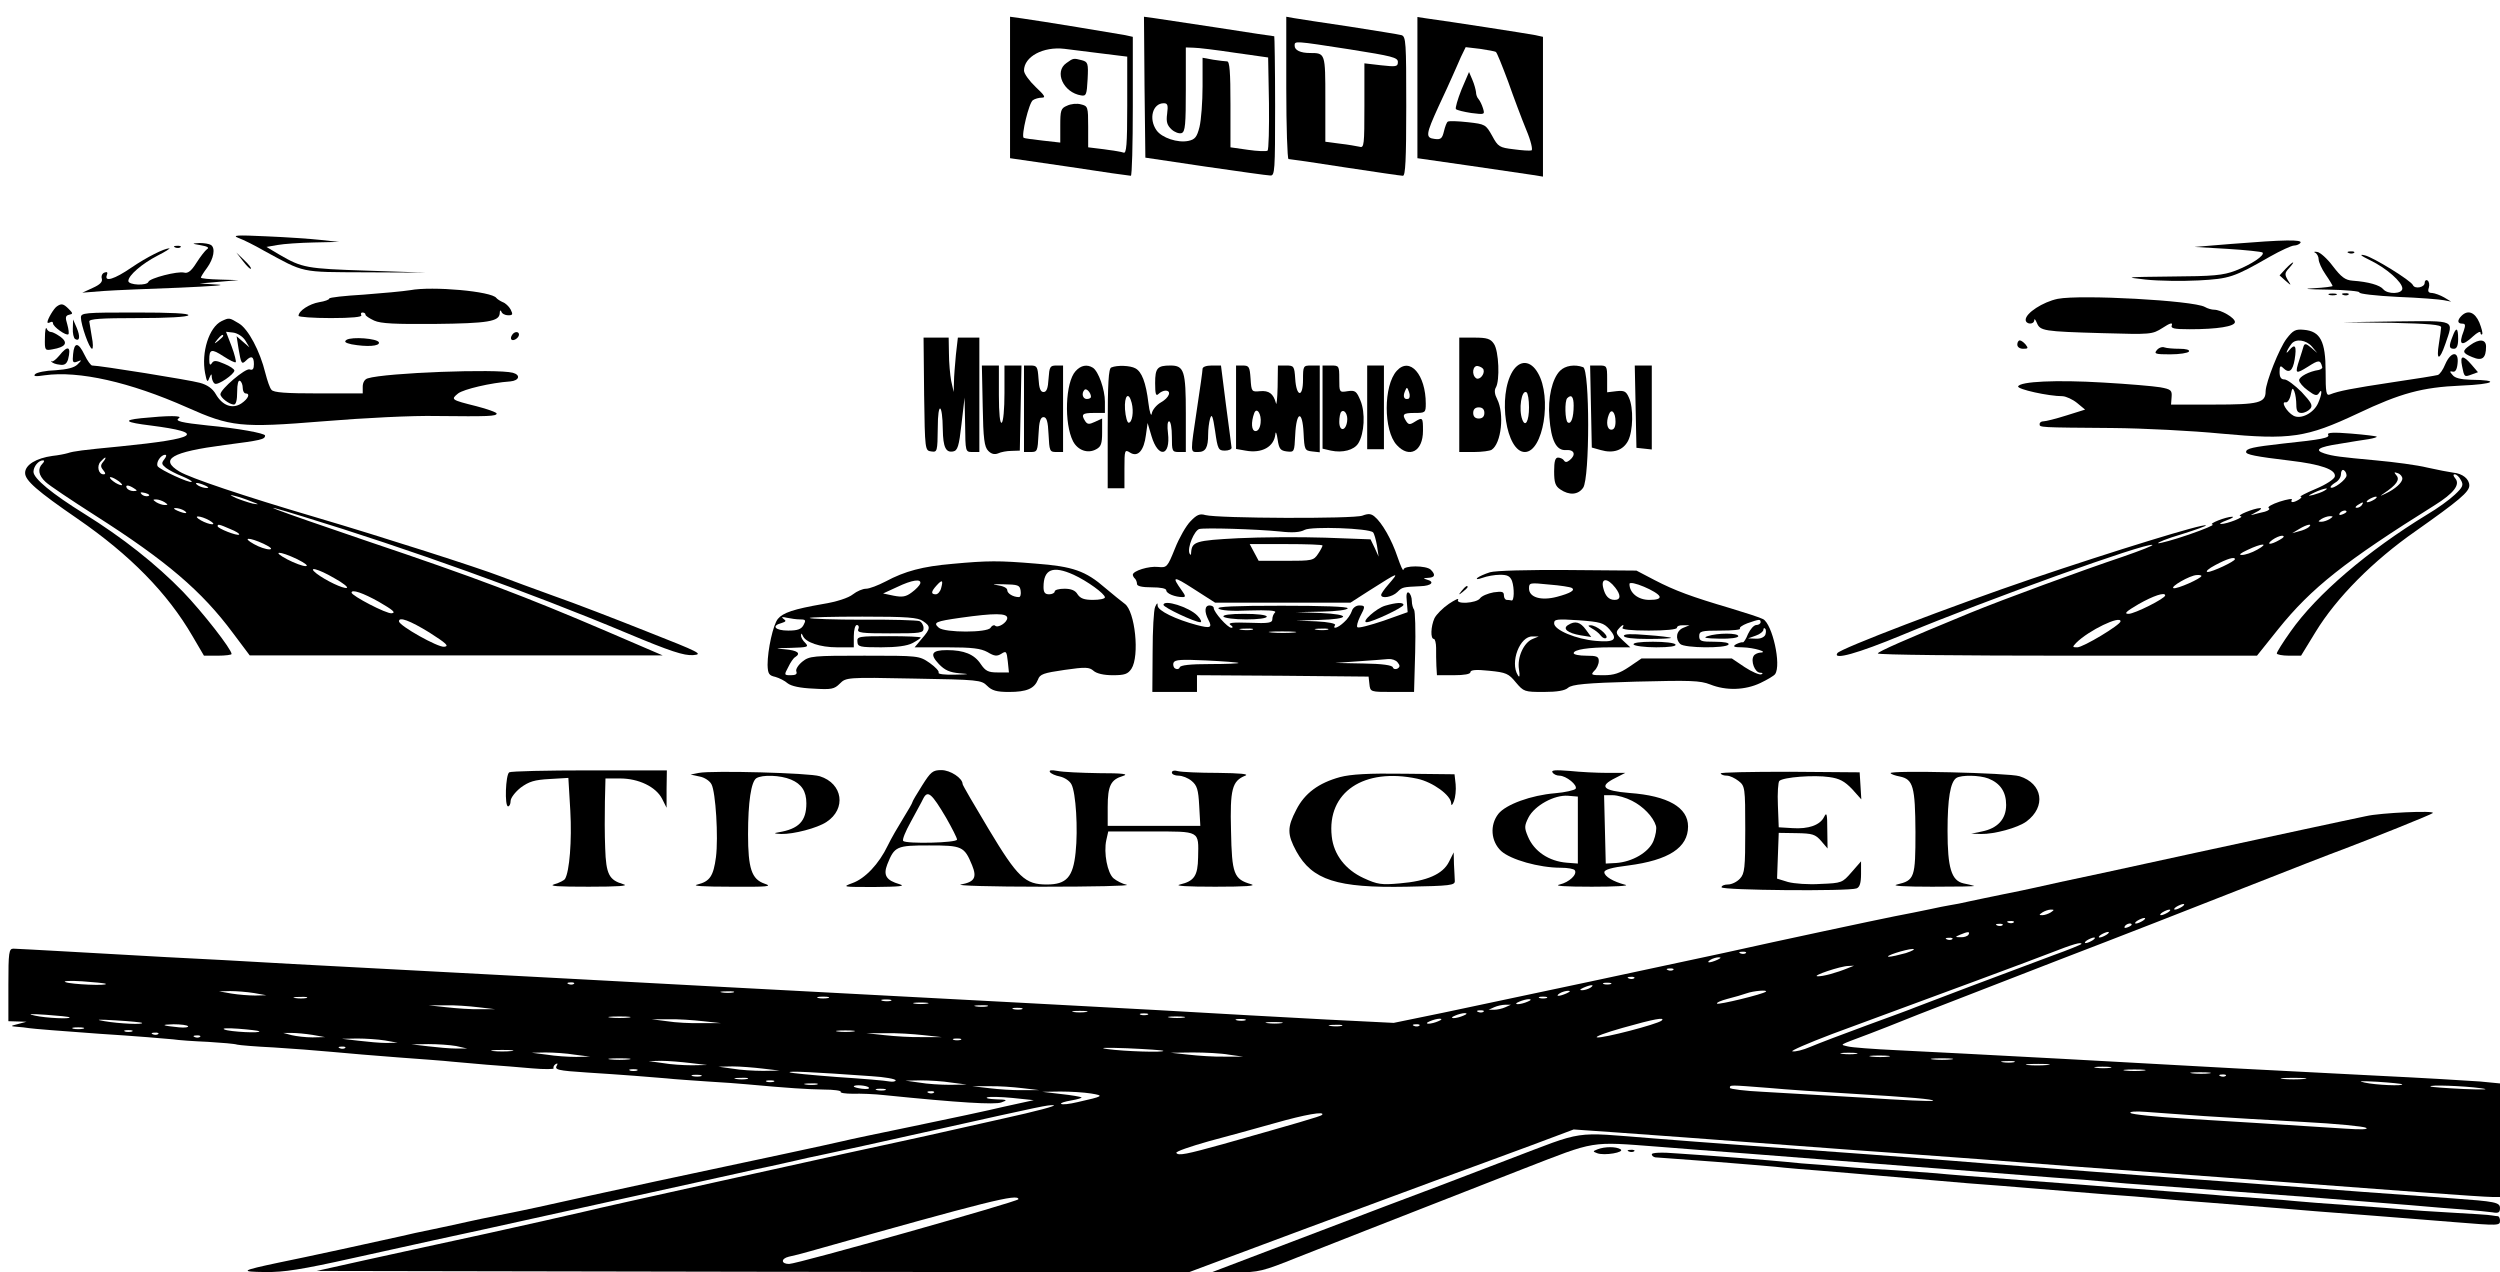 <?xml version="1.0" standalone="no"?>
<!DOCTYPE svg PUBLIC "-//W3C//DTD SVG 20010904//EN"
 "http://www.w3.org/TR/2001/REC-SVG-20010904/DTD/svg10.dtd">
<svg version="1.0" xmlns="http://www.w3.org/2000/svg"
 width="896pt" height="456pt" viewBox="0 0 896 456"
 preserveAspectRatio="xMidYMid meet">

<g transform="translate(0,456) scale(0.1,-0.1)"
fill="#000000" stroke="none">
<path d="M3620 4247 l0 -254 213 -31 c116 -18 215 -32 220 -32 4 0 7 112 7
249 l0 249 -27 6 c-32 6 -305 51 -370 60 l-43 6 0 -253z m323 122 l97 -12 0
-175 c0 -142 -3 -173 -13 -169 -8 3 -39 8 -70 12 l-57 7 0 74 c0 71 -1 74 -26
80 -14 4 -36 2 -50 -5 -22 -9 -24 -17 -24 -71 l0 -61 -62 7 c-35 4 -66 8 -69
10 -10 6 19 127 33 135 7 5 22 9 32 9 15 0 10 8 -22 38 -23 22 -42 48 -42 59
0 50 69 87 145 78 17 -2 74 -9 128 -16z"/>
<path d="M3822 4334 c-45 -31 -11 -106 53 -116 18 -3 20 3 23 58 3 57 1 62
-20 68 -31 8 -31 8 -56 -10z"/>
<path d="M4102 4248 l3 -253 215 -32 c118 -17 223 -32 233 -32 16 -1 17 17 17
249 0 138 -2 250 -3 250 -2 0 -91 13 -198 30 -107 16 -211 32 -232 35 l-37 5
2 -252z m323 123 l120 -17 3 -164 c1 -90 -1 -166 -5 -170 -5 -3 -36 -2 -70 3
l-63 9 0 154 c0 116 -3 154 -12 154 -7 0 -30 3 -50 6 l-38 7 0 -102 c0 -56 -5
-122 -11 -146 -9 -36 -16 -45 -40 -50 -38 -8 -95 11 -114 38 -29 41 -14 97 26
97 14 0 16 -7 12 -38 -4 -29 0 -41 16 -56 11 -10 27 -16 36 -13 13 5 15 31 15
157 l0 150 28 -1 c15 0 81 -8 147 -18z"/>
<path d="M4610 4245 c0 -140 4 -255 8 -255 4 0 96 -13 203 -30 106 -16 200
-30 207 -30 9 0 12 56 12 249 0 229 -1 250 -17 255 -10 3 -94 16 -188 31 -93
14 -182 27 -197 30 l-28 5 0 -255z m228 138 c151 -24 172 -29 172 -45 0 -17
-6 -18 -60 -12 l-60 7 0 -152 c0 -140 -1 -152 -17 -147 -10 2 -42 8 -70 11
l-53 7 0 153 c0 165 0 165 -55 165 -34 0 -55 10 -55 26 0 18 -3 18 198 -13z"/>
<path d="M5080 4246 l0 -253 188 -27 c103 -15 204 -30 225 -33 l37 -6 0 251 0
250 -27 6 c-25 5 -308 49 -390 60 l-33 5 0 -253z m281 128 c4 -2 23 -50 44
-106 20 -57 49 -134 65 -173 17 -40 24 -72 19 -74 -6 -2 -35 0 -64 4 -51 6
-56 9 -77 48 -23 41 -25 42 -87 49 -36 4 -68 5 -72 2 -4 -2 -10 -18 -14 -35
-6 -25 -11 -30 -33 -27 -34 4 -32 16 14 117 20 42 42 91 50 109 8 17 21 48 30
68 l17 35 51 -6 c28 -4 54 -9 57 -11z"/>
<path d="M5238 4239 c-14 -35 -23 -67 -20 -70 4 -4 29 -10 55 -14 48 -6 49 -6
42 17 -4 13 -11 27 -16 33 -5 5 -9 16 -9 25 -1 8 -6 28 -13 44 l-12 28 -27
-63z"/>
<path d="M855 3707 c17 -6 57 -26 90 -45 149 -81 128 -77 365 -78 l215 -1
-210 7 c-217 7 -232 10 -313 57 l-47 28 40 7 c22 4 81 8 130 9 l90 2 -65 7
c-36 4 -123 10 -195 13 -107 5 -125 4 -100 -6z"/>
<path d="M8000 3686 l-135 -11 119 -7 c65 -4 121 -10 125 -13 9 -10 -40 -43
-97 -65 -45 -17 -79 -20 -230 -21 -166 -2 -172 -2 -92 -11 47 -5 132 -6 190
-3 111 6 126 11 255 85 39 22 78 40 87 40 9 0 20 5 23 10 7 12 -59 11 -245 -4z"/>
<path d="M720 3681 c24 -4 31 -9 22 -14 -7 -5 -24 -27 -38 -49 -18 -29 -31
-39 -44 -35 -23 6 -124 -20 -128 -33 -5 -15 -72 -12 -72 3 0 20 49 62 105 91
28 14 46 26 42 26 -18 0 -80 -31 -136 -69 -61 -42 -98 -53 -88 -27 4 10 1 13
-9 9 -8 -3 -12 -13 -9 -22 3 -11 -6 -21 -33 -33 l-37 -17 75 6 c41 3 165 8
275 12 110 5 171 9 135 11 l-65 4 70 6 70 6 -67 2 c-38 1 -68 4 -68 7 0 3 10
19 22 35 24 33 31 71 14 82 -6 4 -24 7 -41 7 -29 -2 -29 -2 5 -8z"/>
<path d="M628 3673 c7 -3 16 -2 19 1 4 3 -2 6 -13 5 -11 0 -14 -3 -6 -6z"/>
<path d="M8298 3654 c6 -3 12 -14 12 -23 0 -10 11 -35 25 -55 14 -20 25 -39
25 -41 0 -2 -30 -6 -67 -8 -44 -2 -26 -4 50 -5 65 -1 116 -6 113 -10 -3 -5 58
-12 136 -16 78 -3 153 -9 167 -12 l26 -5 -25 15 c-14 8 -33 15 -43 16 -13 0
-17 5 -12 19 3 11 1 22 -5 26 -5 3 -10 -1 -10 -9 0 -16 -35 -23 -42 -8 -6 16
-144 101 -173 107 -21 5 -15 -1 20 -18 58 -28 115 -78 115 -101 0 -20 -53 -22
-69 -2 -12 14 -52 26 -109 30 -27 2 -41 13 -71 52 -20 27 -46 50 -56 51 -11 2
-14 0 -7 -3z"/>
<path d="M8418 3653 c7 -3 16 -2 19 1 4 3 -2 6 -13 5 -11 0 -14 -3 -6 -6z"/>
<path d="M871 3624 c13 -17 26 -30 28 -27 3 2 -8 16 -24 31 l-28 27 24 -31z"/>
<path d="M8192 3597 l-22 -24 21 -19 c22 -19 22 -19 8 3 -11 19 -11 25 5 42
26 29 15 26 -12 -2z"/>
<path d="M1470 3520 c-25 -4 -100 -11 -167 -16 -68 -4 -123 -10 -123 -14 0 -4
-16 -10 -36 -13 -35 -6 -74 -31 -74 -49 0 -4 52 -8 116 -8 74 0 113 4 109 10
-3 6 -1 10 4 10 6 0 11 -3 11 -8 0 -4 14 -13 31 -21 24 -11 77 -13 216 -12
193 2 232 9 234 38 0 11 3 13 6 6 2 -7 13 -13 24 -13 17 0 18 3 9 21 -6 11
-19 23 -28 26 -9 4 -20 11 -23 15 -16 24 -229 43 -309 28z"/>
<path d="M8348 3503 c6 -2 18 -2 25 0 6 3 1 5 -13 5 -14 0 -19 -2 -12 -5z"/>
<path d="M8398 3503 c7 -3 16 -2 19 1 4 3 -2 6 -13 5 -11 0 -14 -3 -6 -6z"/>
<path d="M7375 3489 c-53 -11 -115 -51 -115 -75 0 -17 30 -19 31 -1 0 6 4 2 9
-10 12 -29 23 -31 234 -37 176 -5 179 -5 217 19 26 17 36 20 33 10 -5 -12 6
-15 64 -15 99 0 162 10 162 26 0 15 -50 44 -75 44 -8 0 -23 4 -33 10 -42 23
-444 45 -527 29z"/>
<path d="M204 3462 c-11 -7 -34 -46 -34 -57 0 -3 5 -3 10 0 6 3 10 2 10 -4 0
-12 48 -46 55 -39 3 2 1 18 -4 36 -8 25 -6 31 7 34 14 3 14 5 -2 21 -19 19
-26 20 -42 9z"/>
<path d="M290 3422 c0 -26 30 -112 40 -112 4 0 4 19 -1 43 -4 23 -8 48 -9 55
0 9 41 12 174 12 106 0 177 4 181 10 4 7 -62 10 -189 10 -183 0 -196 -1 -196
-18z"/>
<path d="M8822 3428 c-16 -16 -15 -28 3 -28 11 0 12 -5 5 -26 -20 -51 -8 -58
34 -19 14 13 26 19 26 13 0 -6 3 -9 6 -6 3 3 -2 22 -10 42 -16 37 -41 47 -64
24z"/>
<path d="M794 3409 c-45 -22 -73 -112 -59 -186 6 -32 9 -35 15 -18 7 16 9 17
9 3 1 -9 5 -20 11 -23 11 -7 70 34 70 47 0 5 -16 16 -36 24 -30 13 -38 13 -45
2 -6 -9 -9 -5 -9 13 0 38 8 40 51 12 22 -14 41 -24 44 -21 2 2 -4 28 -15 57
l-20 52 26 -3 c15 -2 34 -14 43 -28 l15 -25 -23 20 -23 20 7 -45 c9 -53 11
-58 27 -42 19 19 28 14 28 -13 0 -17 -4 -23 -15 -19 -15 6 -105 -71 -105 -89
0 -12 31 -36 48 -37 8 0 12 16 12 46 0 27 4 43 10 39 6 -3 10 -15 10 -26 0
-10 5 -19 10 -19 18 0 10 -19 -15 -36 -32 -21 -68 -8 -92 34 -11 19 -30 33
-57 40 -35 10 -359 62 -386 62 -4 0 -17 17 -27 38 -22 46 -37 47 -41 3 -3 -29
-1 -33 15 -27 17 7 17 6 1 -10 -12 -12 -37 -18 -79 -21 -35 -1 -68 -8 -73 -14
-8 -8 2 -9 34 -4 122 17 305 -24 510 -115 157 -70 193 -74 488 -50 144 12 323
21 407 19 186 -2 215 -1 215 9 0 4 -33 16 -72 26 -92 23 -93 24 -66 46 20 15
116 38 187 43 32 3 38 23 9 31 -57 15 -457 0 -520 -20 -11 -3 -18 -15 -18 -30
l0 -24 -159 0 c-115 0 -161 3 -168 13 -6 6 -15 33 -22 60 -19 78 -61 158 -95
178 -35 21 -34 21 -62 8z m6 -53 c0 -2 -8 -10 -17 -17 -16 -13 -17 -12 -4 4
13 16 21 21 21 13z"/>
<path d="M261 3383 c-1 -17 3 -34 8 -38 17 -10 19 9 6 40 l-13 30 -1 -32z"/>
<path d="M8573 3403 c132 -3 177 -7 176 -16 0 -6 -4 -33 -8 -59 -10 -61 2 -62
23 -1 30 89 42 83 -176 81 l-193 -3 178 -2z"/>
<path d="M161 3349 c-1 -45 0 -46 27 -41 47 8 57 23 30 44 -13 9 -28 18 -35
18 -6 0 -14 6 -16 13 -3 6 -6 -9 -6 -34z"/>
<path d="M8195 3346 c-26 -34 -74 -155 -75 -188 0 -42 -24 -48 -185 -48 l-154
0 2 27 c2 24 -2 28 -41 35 -24 4 -116 12 -205 17 -167 10 -298 4 -304 -14 -3
-10 108 -35 160 -35 12 -1 35 -11 51 -24 l29 -24 -67 -21 c-38 -12 -74 -21
-82 -21 -8 0 -14 -4 -14 -10 0 -12 -4 -12 260 -14 113 -1 288 -10 390 -20 249
-23 305 -15 490 72 154 73 231 94 370 100 121 5 144 20 34 21 -34 1 -56 6 -64
17 -11 12 -11 15 1 12 9 -2 15 8 17 30 5 45 -24 43 -44 -3 -8 -20 -20 -37 -27
-39 -7 -2 -79 -14 -162 -26 -145 -22 -193 -31 -225 -44 -13 -5 -15 8 -15 83 0
108 -19 144 -78 149 -30 3 -39 -2 -62 -32z m91 -28 l19 -23 -22 19 c-18 15
-23 16 -27 5 -2 -8 -9 -29 -15 -48 -17 -52 -14 -53 31 -25 39 25 44 25 51 -2
1 -4 -5 -8 -13 -10 -34 -5 -70 -24 -70 -37 0 -7 14 -24 31 -36 25 -19 33 -21
40 -10 13 21 11 -5 -3 -36 -16 -36 -62 -59 -88 -45 -24 13 -47 52 -28 48 6 -2
15 11 18 27 5 25 7 27 13 12 4 -10 7 -32 7 -48 0 -22 5 -29 19 -29 10 0 24 7
31 15 10 12 4 22 -31 60 -24 24 -52 45 -61 45 -13 0 -18 8 -18 27 0 21 3 24
12 15 22 -22 35 -12 42 29 8 49 2 60 -20 33 -16 -20 -8 2 9 24 15 19 52 14 73
-10z"/>
<path d="M8790 3354 c-14 -35 -13 -44 5 -44 10 0 15 11 15 35 0 41 -7 45 -20
9z"/>
<path d="M1835 3359 c-4 -6 -5 -13 -2 -16 7 -7 27 6 27 18 0 12 -17 12 -25 -2z"/>
<path d="M1242 3342 c-10 -7 -4 -11 18 -16 55 -10 102 -7 98 7 -5 14 -97 21
-116 9z"/>
<path d="M3312 3148 c3 -202 3 -203 26 -206 21 -3 22 -1 23 85 0 96 17 90 18
-7 1 -63 11 -83 37 -78 16 3 21 18 30 98 l11 95 2 -97 c1 -97 1 -98 26 -98
l25 0 0 205 0 205 -39 0 -38 0 -7 -61 c-3 -34 -7 -78 -7 -98 l-1 -36 -9 40
c-4 22 -8 66 -8 98 l-1 57 -45 0 -45 0 2 -202z"/>
<path d="M5230 3145 l0 -205 53 0 c28 0 57 4 63 8 35 23 46 129 20 181 -9 17
-11 32 -5 42 15 24 11 132 -7 157 -12 18 -25 22 -70 22 l-54 0 0 -205z m87 90
c5 -16 -14 -38 -26 -31 -18 12 -13 48 6 44 9 -2 18 -7 20 -13z m3 -155 c0 -13
-7 -20 -20 -20 -13 0 -20 7 -20 20 0 13 7 20 20 20 13 0 20 -7 20 -20z"/>
<path d="M7230 3325 c0 -9 9 -15 21 -15 18 0 19 2 9 15 -7 8 -16 15 -21 15 -5
0 -9 -7 -9 -15z"/>
<path d="M8853 3323 c-30 -21 -29 -28 8 -43 35 -15 49 -4 49 38 0 26 -24 29
-57 5z"/>
<path d="M7730 3305 c-11 -13 -5 -15 48 -15 34 0 64 5 67 10 4 6 -10 10 -34
10 -21 0 -46 2 -54 5 -7 3 -20 -1 -27 -10z"/>
<path d="M212 3285 c-11 -13 -22 -22 -26 -20 -3 3 -4 2 -1 -2 3 -4 16 -9 29
-10 17 -3 25 3 30 19 12 47 -1 52 -32 13z"/>
<path d="M8824 3248 c8 -40 8 -40 35 -30 l22 8 -23 27 c-31 36 -42 34 -34 -5z"/>
<path d="M5421 3229 c-54 -89 -23 -289 44 -289 66 0 98 196 47 283 -26 46 -65
48 -91 6z m59 -129 c0 -49 -13 -73 -24 -44 -14 36 -3 109 15 98 5 -3 9 -27 9
-54z"/>
<path d="M3522 3105 c2 -119 6 -147 20 -161 11 -11 22 -14 35 -9 10 5 32 9 48
9 l30 1 3 153 3 152 -31 0 -30 0 0 -99 c0 -56 -4 -103 -10 -106 -6 -4 -10 32
-10 99 l0 106 -31 0 -30 0 3 -145z"/>
<path d="M3670 3095 l0 -155 25 0 c23 0 24 4 27 63 2 47 7 62 18 62 11 0 16
-15 18 -62 3 -59 4 -63 27 -63 l25 0 0 155 0 155 -24 0 c-23 0 -25 -5 -28 -47
-2 -35 -7 -48 -18 -48 -11 0 -16 13 -18 48 -3 42 -5 47 -28 47 l-24 0 0 -155z"/>
<path d="M3855 3230 c-37 -40 -42 -188 -9 -252 17 -32 53 -45 83 -28 17 9 21
20 21 60 l0 50 -26 -12 c-21 -10 -27 -9 -35 3 -15 24 -10 29 31 29 l40 0 0 40
c0 44 -23 109 -43 122 -21 13 -43 9 -62 -12z m55 -92 c0 -5 -7 -8 -15 -8 -15
0 -20 21 -8 33 7 7 23 -11 23 -25z"/>
<path d="M3983 3243 c-10 -3 -13 -57 -13 -219 l0 -214 30 0 30 0 0 70 c0 67 1
70 20 58 28 -18 50 7 57 63 l6 43 14 -47 c24 -81 69 -73 59 11 -3 24 -2 42 4
42 6 0 10 -25 10 -55 0 -52 1 -55 25 -55 l25 0 0 139 c0 151 -6 171 -55 171
-47 0 -55 -9 -55 -63 0 -40 3 -48 12 -39 7 7 18 12 25 12 23 0 14 -25 -16 -42
-16 -9 -31 -27 -33 -40 -2 -13 -8 4 -12 37 -9 75 -24 113 -47 125 -18 10 -65
12 -86 3z m73 -127 c8 -31 2 -71 -11 -71 -5 0 -11 21 -13 48 -3 49 13 66 24
23z"/>
<path d="M4310 3238 c0 -7 -9 -71 -20 -143 -24 -162 -25 -155 4 -155 27 0 36
16 36 63 0 18 3 43 7 57 6 19 10 9 18 -45 9 -65 12 -70 35 -70 14 0 24 5 24
10 -1 6 -9 74 -20 153 l-18 142 -33 0 c-20 0 -33 -5 -33 -12z"/>
<path d="M4430 3100 l0 -149 34 -6 c59 -11 103 14 107 60 1 11 5 2 8 -20 5
-34 10 -40 33 -43 27 -3 27 -2 30 59 4 86 26 91 30 7 3 -60 4 -63 31 -66 l27
-3 0 155 0 156 -30 0 c-29 0 -30 -1 -30 -51 0 -66 -24 -62 -28 4 -3 45 -5 47
-33 47 l-29 0 -1 -77 c-1 -43 -4 -69 -6 -58 -9 34 -25 46 -57 43 -30 -3 -31
-2 -34 45 -3 42 -5 47 -28 47 l-24 0 0 -150z m88 -56 c-2 -18 -9 -29 -18 -29
-15 0 -17 31 -5 64 9 24 27 -3 23 -35z"/>
<path d="M4740 3101 l0 -149 30 -7 c42 -9 83 2 98 26 22 35 26 110 8 153 -14
34 -19 38 -46 34 -30 -5 -30 -4 -30 44 0 47 -1 48 -30 48 l-30 0 0 -149z m88
-52 c-5 -35 -28 -36 -28 -1 0 16 3 32 7 36 11 11 25 -10 21 -35z"/>
<path d="M4900 3100 l0 -150 30 0 30 0 0 150 0 150 -30 0 -30 0 0 -150z"/>
<path d="M5006 3231 c-48 -53 -48 -214 0 -266 45 -49 94 -23 94 51 0 48 -1 50
-30 32 -17 -11 -22 -10 -30 2 -16 25 -12 30 30 30 38 0 40 1 40 33 0 104 -57
170 -104 118z m42 -100 c-15 -5 -21 7 -13 26 7 17 8 17 15 -2 4 -11 3 -22 -2
-24z"/>
<path d="M5591 3231 c-28 -28 -44 -97 -38 -167 6 -83 25 -120 60 -117 30 2 36
-17 13 -36 -10 -8 -16 -9 -21 -1 -3 5 -13 10 -21 10 -10 0 -14 -13 -14 -49 0
-40 4 -53 22 -65 32 -22 64 -20 82 6 24 34 24 423 0 432 -30 11 -64 6 -83 -13z
m49 -125 c0 -42 -9 -68 -21 -60 -10 6 -12 77 -2 87 15 15 23 5 23 -27z"/>
<path d="M5702 3103 l3 -147 32 -9 c45 -13 80 -1 98 33 18 35 20 119 3 155
-10 23 -17 26 -45 23 l-33 -4 0 48 c0 47 -1 48 -30 48 l-31 0 3 -147z m88 -54
c0 -19 -5 -29 -15 -29 -15 0 -20 26 -9 54 9 24 24 9 24 -25z"/>
<path d="M5862 3103 l3 -148 28 -3 27 -3 0 150 0 151 -30 0 -31 0 3 -147z"/>
<path d="M505 3061 c-67 -7 -55 -15 35 -26 202 -26 171 -47 -110 -75 -135 -13
-166 -17 -187 -24 -10 -3 -35 -8 -55 -10 -58 -8 -98 -32 -98 -61 0 -27 42 -64
189 -165 187 -129 321 -265 411 -420 l41 -70 49 0 c28 0 50 3 50 6 0 17 -103
149 -174 223 -96 99 -218 195 -353 279 -116 72 -183 127 -183 151 0 19 18 41
34 41 6 0 5 -5 -2 -12 -18 -18 -14 -42 11 -65 12 -12 93 -66 179 -121 254
-162 381 -270 493 -421 l60 -80 740 0 740 0 -200 86 c-292 125 -468 192 -860
324 -341 116 -431 150 -230 88 379 -116 811 -271 1164 -419 155 -65 202 -80
235 -78 38 3 24 10 -164 84 -113 45 -263 103 -335 128 -71 26 -157 57 -190 70
-80 31 -426 142 -660 211 -265 78 -454 142 -492 165 -73 44 -29 70 162 95 131
17 145 20 145 34 0 8 -97 26 -205 36 -95 10 -120 16 -104 26 15 10 -36 10
-136 0z m84 -147 c-11 -14 -10 -18 6 -31 11 -8 37 -22 58 -30 21 -9 36 -17 34
-20 -7 -6 -113 43 -122 56 -7 13 11 41 27 41 6 0 4 -7 -3 -16z m-219 -9 c-10
-12 -10 -18 0 -30 9 -11 9 -15 1 -15 -18 0 -25 29 -11 45 7 8 15 15 17 15 3 0
0 -7 -7 -15z m56 -70 c10 -8 15 -14 9 -14 -5 0 -19 6 -29 14 -11 8 -15 15 -10
15 6 0 19 -7 30 -15z m309 -15 c13 -6 15 -9 5 -9 -8 0 -22 4 -30 9 -18 12 -2
12 25 0z m-255 -10 c13 -8 13 -10 -2 -10 -9 0 -20 5 -23 10 -8 13 5 13 25 0z
m51 -28 c-7 -2 -18 1 -23 6 -8 8 -4 9 13 5 13 -4 18 -8 10 -11z m369 -19 c30
-11 31 -12 6 -8 -16 4 -43 13 -60 20 -23 11 -25 13 -6 8 14 -3 41 -12 60 -20z
m-310 -3 c13 -9 13 -10 0 -10 -8 0 -22 5 -30 10 -13 9 -13 10 0 10 8 0 22 -5
30 -10z m70 -30 c18 -12 2 -12 -25 0 -13 6 -15 9 -5 9 8 0 22 -4 30 -9z m90
-35 c14 -8 19 -14 10 -14 -8 0 -26 6 -40 14 -14 8 -19 14 -10 14 8 0 26 -6 40
-14z m75 -31 c20 -8 35 -17 32 -20 -6 -6 -77 22 -77 30 0 8 4 8 45 -10z m120
-53 c27 -13 33 -20 20 -20 -11 0 -36 8 -55 19 -45 25 -17 25 35 1z m120 -55
c30 -15 42 -25 30 -25 -11 0 -40 11 -65 24 -59 31 -30 32 35 1z m133 -68 c31
-17 51 -33 45 -35 -12 -4 -75 26 -108 51 -36 28 5 18 63 -16z m160 -85 c50
-29 62 -39 46 -41 -18 -3 -144 63 -144 74 0 13 41 -1 98 -33z m181 -110 c61
-39 72 -49 53 -51 -22 -3 -161 75 -162 91 -1 18 39 3 109 -40z"/>
<path d="M8344 3002 c7 -11 -20 -17 -164 -32 -105 -12 -130 -17 -130 -30 0 -9
32 -16 158 -31 110 -13 165 -32 160 -57 -2 -9 -30 -28 -68 -44 -36 -15 -60
-28 -55 -28 6 0 3 -5 -5 -10 -19 -12 -33 -13 -26 -1 4 5 -16 2 -44 -7 -27 -9
-45 -19 -39 -23 6 -3 0 -9 -14 -13 -14 -3 -33 -8 -44 -11 -10 -3 -4 1 12 9 17
8 23 15 15 15 -23 -1 -87 -27 -70 -29 18 -2 -48 -28 -70 -28 -8 0 1 6 20 13
19 7 28 13 20 13 -22 0 -88 -26 -70 -28 8 -1 -30 -17 -85 -36 -55 -19 -104
-32 -110 -31 -5 2 32 17 83 32 51 16 90 30 88 32 -7 8 -331 -92 -626 -192
-282 -96 -686 -250 -695 -266 -17 -26 73 -1 232 65 313 130 872 331 897 323 5
-2 -42 -20 -105 -42 -146 -49 -427 -152 -549 -202 -236 -97 -330 -139 -330
-145 0 -5 306 -8 679 -8 l680 0 76 95 c119 148 239 243 562 445 67 42 91 73
73 95 -8 10 -9 15 -2 15 6 0 16 -9 22 -21 10 -17 7 -25 -22 -52 -19 -18 -63
-50 -99 -71 -213 -130 -396 -286 -490 -420 -27 -38 -49 -73 -49 -78 0 -4 20
-8 43 -8 l44 0 52 85 c75 123 206 255 358 361 156 110 193 141 193 164 0 23
-24 43 -58 46 -15 2 -56 10 -92 18 -36 9 -119 20 -185 26 -129 12 -154 15
-185 25 -37 12 -20 23 53 34 39 7 87 14 106 17 18 3 31 7 29 9 -2 2 -43 7 -92
11 -61 5 -87 4 -82 -4z m66 -146 c0 -15 -49 -51 -57 -43 -2 3 5 10 16 17 12 6
21 20 21 31 0 11 5 17 10 14 6 -3 10 -12 10 -19z m200 -11 c0 -15 -26 -38 -60
-54 -21 -10 -22 -10 -6 1 45 30 58 49 45 64 -10 12 -9 13 5 8 9 -3 16 -12 16
-19z m-280 -44 c-8 -5 -26 -11 -40 -15 -21 -5 -20 -3 5 9 32 15 60 20 35 6z
m180 -31 c-8 -5 -19 -10 -25 -10 -5 0 -3 5 5 10 8 5 20 10 25 10 6 0 3 -5 -5
-10z m-45 -20 c-3 -5 -12 -10 -18 -10 -7 0 -6 4 3 10 19 12 23 12 15 0z m-55
-24 c0 -2 -7 -7 -16 -10 -8 -3 -12 -2 -9 4 6 10 25 14 25 6z m-60 -26 c-8 -5
-22 -10 -30 -10 -13 0 -13 1 0 10 8 5 22 10 30 10 13 0 13 -1 0 -10z m-75 -29
c-6 -5 -21 -12 -35 -15 l-25 -7 25 15 c28 17 50 21 35 7z m-105 -46 c-33 -19
-50 -18 -26 0 11 8 27 15 35 15 10 -1 7 -6 -9 -15z m-80 -35 c-19 -11 -44 -19
-55 -19 -13 0 -6 6 20 18 52 25 80 26 35 1z m-80 -34 c0 -8 -81 -46 -98 -46
-9 1 3 12 28 25 41 22 70 31 70 21z m-120 -60 c0 -9 -88 -48 -100 -44 -14 4
58 46 83 47 9 1 17 -1 17 -3z m-130 -70 c0 -11 -110 -66 -131 -66 -18 0 -10 8
36 35 53 30 95 44 95 31z m-160 -93 c-1 -13 -134 -93 -155 -93 -18 0 -18 1 -4
16 45 45 160 100 159 77z"/>
<path d="M4267 2692 c-16 -16 -41 -60 -56 -98 -27 -67 -29 -69 -60 -66 -33 4
-91 -14 -91 -28 0 -3 3 -10 8 -14 4 -4 7 -13 7 -19 0 -8 19 -12 53 -12 32 0
52 -4 52 -11 0 -11 31 -24 59 -24 11 0 10 5 -3 23 -38 53 -32 54 41 7 l78 -50
242 0 243 0 67 43 c109 69 110 70 68 21 -14 -16 -25 -32 -25 -36 0 -15 40 -8
58 10 18 18 19 18 82 21 41 1 54 16 23 24 -14 4 -12 5 5 6 25 1 28 11 10 29
-16 16 -98 16 -98 0 -1 -7 -10 13 -21 45 -21 63 -56 124 -83 146 -12 10 -22
11 -43 3 -30 -12 -518 -10 -563 2 -20 6 -31 1 -53 -22z m322 -37 c43 -5 71 -3
87 6 25 13 231 6 245 -9 4 -4 10 -25 14 -47 l6 -40 -14 31 -15 31 -163 6 c-90
3 -231 2 -312 -2 -152 -8 -165 -12 -168 -51 0 -10 -2 -11 -6 -3 -8 21 17 81
35 87 20 5 201 0 291 -9z m151 -50 c0 -3 -7 -17 -16 -30 -16 -24 -21 -25 -115
-25 l-98 0 -16 30 -16 30 131 0 c71 0 130 -2 130 -5z"/>
<path d="M3412 2539 c-105 -9 -169 -26 -238 -63 -27 -14 -58 -26 -70 -26 -12
0 -33 -9 -47 -20 -16 -13 -59 -27 -109 -35 -103 -18 -142 -31 -160 -53 -17
-20 -37 -111 -37 -165 1 -32 5 -38 28 -43 14 -4 34 -14 44 -23 13 -10 44 -17
92 -19 65 -4 75 -2 95 18 22 22 25 23 264 18 233 -4 243 -5 264 -26 17 -17 34
-22 78 -22 64 0 91 12 104 44 7 20 20 24 95 35 76 11 89 10 104 -3 11 -10 37
-16 69 -16 43 0 54 4 67 23 30 46 13 207 -24 233 -12 9 -43 34 -69 56 -71 62
-117 78 -250 88 -133 11 -170 11 -300 -1z m436 -39 c48 -22 112 -68 112 -81 0
-5 -19 -9 -43 -9 -31 0 -45 5 -55 20 -8 14 -23 20 -47 20 -19 0 -35 -4 -35
-10 0 -5 -9 -10 -20 -10 -15 0 -20 7 -20 26 0 64 33 78 108 44z m-550 -32 c-2
-6 -16 -21 -30 -31 -21 -16 -34 -18 -65 -12 l-38 8 50 23 c54 26 89 31 83 12z
m75 -16 c-3 -12 -12 -22 -19 -22 -18 0 -18 9 3 32 20 22 24 19 16 -10z m285
-9 c2 -13 -1 -23 -6 -23 -21 0 -42 13 -42 25 0 8 -15 15 -37 18 -21 2 -11 4
22 3 54 -1 60 -3 63 -23z m-48 -98 c0 -16 -34 -38 -44 -27 -4 3 -11 0 -16 -8
-11 -18 -163 -18 -185 0 -22 19 -13 23 78 36 121 17 167 17 167 -1z m-742 -5
c20 0 21 -3 12 -20 -8 -15 -21 -20 -55 -20 -47 0 -62 17 -24 27 16 5 18 8 7
15 -9 7 -5 8 12 4 14 -3 35 -6 48 -6z m440 -6 c28 -19 28 -26 -4 -63 l-26 -31
115 0 c92 0 122 -4 146 -17 25 -15 34 -16 50 -6 17 11 19 9 23 -28 l4 -39 -41
0 c-33 0 -43 5 -60 30 -23 35 -60 50 -121 50 -55 0 -63 -14 -29 -50 21 -22 39
-30 74 -33 39 -3 37 -4 -17 -5 -35 -1 -61 2 -58 7 3 5 -11 20 -32 35 -38 26
-39 26 -234 26 -184 0 -197 -1 -222 -21 -15 -12 -25 -28 -22 -35 4 -10 -2 -14
-20 -14 -24 0 -24 1 -9 29 8 17 19 33 25 36 22 14 8 24 -37 28 -39 3 -36 4 20
5 62 2 67 3 53 18 -9 8 -16 21 -15 27 0 8 2 8 6 -1 9 -24 62 -42 123 -42 l60
0 0 40 c0 23 5 40 11 40 6 0 9 -7 5 -15 -5 -13 12 -15 114 -15 111 0 120 1
120 19 0 10 -7 22 -15 25 -9 3 -99 6 -202 5 -102 0 -188 3 -191 6 -3 3 82 5
189 5 160 0 199 -3 217 -16z"/>
<path d="M3073 2260 c1 -18 8 -20 85 -20 55 0 93 5 112 15 17 9 30 18 30 20 0
3 -51 5 -114 5 -109 0 -115 -1 -113 -20z"/>
<path d="M5340 2509 c-19 -6 -39 -15 -45 -20 -6 -6 1 -6 18 0 16 6 44 11 63
11 27 0 36 -5 43 -22 9 -26 8 -74 -2 -70 -4 1 -11 2 -17 2 -5 0 -10 7 -10 16
0 14 -7 15 -37 11 -21 -4 -43 -13 -49 -22 -13 -17 -89 -22 -78 -4 3 6 -12 -1
-33 -15 -22 -15 -45 -38 -52 -52 -13 -29 -15 -74 -2 -74 4 0 8 -15 8 -32 0
-18 0 -48 1 -65 l2 -33 60 0 c38 0 60 4 60 11 0 8 20 10 67 5 61 -6 70 -10 96
-42 28 -33 31 -34 99 -34 50 0 77 5 88 15 14 12 61 17 242 22 197 5 231 4 267
-10 57 -23 125 -21 180 5 25 12 49 26 53 32 23 33 -10 179 -43 197 -11 6 -64
23 -117 39 -139 41 -199 63 -272 101 l-65 34 -245 2 c-143 1 -260 -2 -280 -8z
m449 -55 c21 -27 20 -44 -2 -44 -21 0 -34 14 -41 43 -9 36 15 37 43 1z m159
-32 c2 -8 -10 -12 -37 -12 -40 0 -71 25 -71 57 0 16 102 -27 108 -45z m-315
31 c14 -8 -4 -19 -53 -32 -57 -15 -100 -2 -100 30 0 21 3 21 72 14 40 -3 76
-9 81 -12z m135 -148 c32 -37 19 -48 -48 -42 -71 6 -150 39 -150 63 0 15 9 16
88 11 78 -6 89 -9 110 -32z m542 25 c0 -5 -7 -10 -15 -10 -9 0 -22 -15 -30
-32 -7 -18 -16 -32 -19 -30 -4 1 -14 -2 -24 -7 -13 -8 -9 -11 23 -11 42 -1 97
-18 63 -19 -9 -1 -20 -6 -23 -12 -11 -18 4 -59 23 -60 10 0 12 -3 4 -6 -7 -2
-33 9 -59 26 l-46 31 -162 0 -162 0 -44 -30 c-34 -23 -55 -30 -92 -30 -44 0
-47 1 -33 16 9 8 16 24 16 35 0 16 -7 19 -45 19 -25 0 -45 4 -45 9 0 13 53 21
133 21 l70 0 -27 25 c-23 21 -26 28 -16 40 14 17 24 20 15 5 -4 -6 30 -10 94
-10 61 0 101 4 101 10 0 6 10 10 23 9 l22 0 -22 -9 c-25 -10 -30 -39 -11 -58
15 -15 164 -16 173 -2 4 6 -15 10 -49 10 -49 0 -56 2 -56 20 0 18 7 20 77 20
42 0 73 3 69 7 -3 4 8 12 26 19 43 15 48 16 48 4z m17 -45 c-4 -9 -18 -15 -34
-14 l-28 1 28 10 c15 5 27 15 27 21 0 5 3 8 6 4 4 -3 4 -13 1 -22z m-834 -15
c-32 -13 -56 -66 -49 -109 4 -25 2 -31 -4 -21 -29 46 7 141 53 139 l22 0 -22
-9z"/>
<path d="M5620 2320 c-21 -13 -2 -29 45 -37 l38 -6 -19 26 c-20 28 -39 33 -64
17z"/>
<path d="M5705 2308 c11 -6 26 -17 32 -26 7 -9 16 -12 20 -8 9 9 -36 46 -57
45 -10 0 -9 -3 5 -11z"/>
<path d="M5820 2281 c0 -7 32 -11 87 -11 47 0 84 2 82 4 -2 2 -41 7 -86 10
-57 5 -83 4 -83 -3z"/>
<path d="M6120 2280 c-18 -6 -7 -8 43 -9 38 -1 67 3 67 9 0 12 -74 12 -110 0z"/>
<path d="M5855 2250 c3 -5 40 -10 81 -10 48 0 73 4 69 10 -3 6 -40 10 -81 10
-48 0 -73 -4 -69 -10z"/>
<path d="M5239 2443 c-13 -16 -12 -17 4 -4 9 7 17 15 17 17 0 8 -8 3 -21 -13z"/>
<path d="M5042 2404 l3 -38 -87 -31 c-48 -16 -89 -27 -93 -23 -4 3 1 20 9 37
20 38 20 41 -3 41 -11 0 -23 -9 -26 -20 -4 -12 -16 -30 -28 -40 -22 -21 -43
-27 -32 -10 3 5 -24 11 -67 13 l-73 3 82 2 c112 3 117 20 6 25 l-88 3 93 2
c51 1 92 6 92 12 0 6 -90 9 -237 9 -167 0 -233 -3 -226 -10 7 -7 49 -10 111
-7 64 2 98 0 92 -7 -6 -5 -10 -16 -10 -25 0 -12 -13 -15 -82 -12 -59 2 -79 0
-68 -8 9 -5 10 -10 3 -10 -13 0 -63 56 -63 71 0 5 -7 9 -15 9 -18 0 -19 -23
-4 -52 15 -28 7 -31 -42 -18 -75 20 -139 51 -140 69 0 12 -2 11 -9 -4 -5 -11
-9 -84 -9 -162 l-1 -143 80 0 80 0 0 30 0 30 308 -2 307 -3 3 -27 c3 -28 4
-28 82 -28 l78 0 4 143 c2 78 0 146 -4 152 -4 5 -8 19 -8 31 0 13 -5 26 -11
30 -7 4 -10 -6 -7 -32z m-554 -101 c-10 -2 -28 -2 -40 0 -13 2 -5 4 17 4 22 1
32 -1 23 -4z m270 0 c-10 -2 -28 -2 -40 0 -13 2 -5 4 17 4 22 1 32 -1 23 -4z
m-120 -10 c-21 -2 -57 -2 -80 0 -24 2 -7 4 37 4 44 0 63 -2 43 -4z m-199 -109
c2 -2 -43 -4 -101 -4 -73 0 -108 -4 -110 -12 -2 -6 -9 -8 -16 -4 -6 3 -9 13
-6 21 5 11 27 12 117 8 62 -3 114 -7 116 -9z m570 2 c9 -11 9 -16 0 -22 -7 -4
-15 -2 -17 4 -2 8 -38 13 -105 14 l-102 2 85 6 c47 3 95 7 106 8 12 1 27 -4
33 -12z"/>
<path d="M4170 2392 c0 -9 112 -62 132 -62 6 0 2 11 -11 24 -29 30 -121 59
-121 38z"/>
<path d="M4964 2389 c-31 -9 -87 -59 -66 -59 20 0 132 53 132 62 0 10 -25 9
-66 -3z"/>
<path d="M4385 2350 c3 -5 40 -10 81 -10 43 0 74 4 74 10 0 6 -34 10 -81 10
-51 0 -78 -4 -74 -10z"/>
<path d="M1825 1792 c-13 -9 -17 -122 -4 -122 5 0 9 9 9 19 0 11 16 32 36 48
30 22 49 28 104 31 l67 4 7 -118 c6 -107 -3 -218 -19 -244 -3 -5 -20 -14 -38
-19 -23 -7 12 -9 123 -9 107 0 146 3 124 9 -51 15 -62 35 -65 129 -2 47 -2
122 -1 168 l2 82 52 0 c67 0 129 -30 151 -73 l16 -32 0 67 1 67 -277 0 c-153
0 -282 -3 -288 -7z"/>
<path d="M2505 1790 l-30 -6 32 -7 c18 -3 37 -16 43 -28 15 -27 25 -190 16
-261 -9 -68 -22 -87 -66 -98 -23 -5 18 -8 120 -8 133 -1 150 1 120 11 -46 16
-59 54 -59 177 0 115 11 189 30 201 21 13 86 11 124 -5 38 -16 55 -42 55 -85
0 -64 -27 -92 -100 -104 -19 -3 -16 -5 10 -6 44 -1 129 21 162 43 72 47 59
138 -24 164 -36 12 -385 21 -433 12z"/>
<path d="M3305 1745 c-19 -30 -35 -57 -35 -60 0 -3 -15 -29 -33 -58 -18 -29
-43 -72 -55 -97 -32 -67 -82 -119 -127 -135 -38 -14 -35 -14 80 -14 89 1 112
3 89 10 -48 14 -59 32 -44 71 26 65 33 68 150 68 118 0 126 -3 154 -71 18 -44
9 -60 -40 -69 -22 -4 110 -8 291 -8 182 0 318 3 303 7 -15 3 -36 14 -47 23
-22 19 -36 91 -26 137 l7 31 154 0 c177 0 170 4 168 -93 -1 -66 -14 -85 -65
-97 -22 -5 25 -8 126 -8 110 0 150 3 129 9 -62 18 -69 36 -72 191 -4 150 4
179 51 198 15 6 -18 9 -98 10 -66 0 -130 3 -142 6 -14 4 -23 2 -23 -5 0 -6 11
-11 24 -11 13 0 34 -8 47 -19 19 -16 24 -30 27 -90 l4 -71 -166 0 -166 0 0 68
c0 76 11 98 55 111 22 7 -1 10 -86 10 -64 1 -131 4 -149 8 -22 4 -31 3 -27 -4
4 -6 20 -13 36 -16 17 -4 35 -16 41 -28 16 -29 24 -161 15 -244 -9 -89 -33
-115 -103 -115 -78 0 -104 24 -209 199 -51 85 -93 157 -93 161 0 21 -44 50
-76 50 -31 0 -38 -6 -69 -55z m86 -116 c21 -37 39 -72 39 -78 0 -12 -182 -16
-193 -5 -4 4 8 34 27 68 18 34 39 71 45 84 16 31 30 19 82 -69z"/>
<path d="M5564 1792 c4 -7 15 -12 25 -12 24 0 66 -34 58 -47 -4 -5 -37 -13
-74 -16 -85 -7 -176 -40 -203 -74 -31 -40 -27 -98 10 -133 34 -31 136 -60 214
-60 25 0 47 -4 50 -9 10 -15 -20 -43 -54 -51 -23 -5 16 -8 115 -8 83 0 137 3
120 7 -43 11 -75 30 -75 45 0 9 26 17 85 24 146 19 215 64 215 140 0 68 -72
110 -210 120 -96 8 -111 24 -50 54 l35 18 -65 0 c-36 0 -96 3 -134 7 -51 4
-67 3 -62 -5z m91 -207 l0 -120 -39 3 c-65 5 -118 41 -140 94 -13 31 -13 38 2
68 22 43 93 82 142 78 l35 -3 0 -120z m194 105 c40 -20 76 -57 86 -90 3 -10
-1 -34 -9 -54 -17 -41 -76 -75 -134 -79 l-37 -2 -3 123 -3 122 31 0 c17 0 48
-9 69 -20z"/>
<path d="M6167 1788 c2 -5 12 -8 22 -8 11 0 29 -9 42 -19 23 -18 24 -23 24
-174 0 -138 -2 -158 -19 -176 -11 -12 -30 -21 -43 -21 -12 0 -23 -4 -23 -10 0
-11 456 -15 484 -4 11 4 16 19 16 52 l0 45 -34 -39 c-33 -38 -35 -39 -111 -42
-43 -3 -95 1 -117 7 l-39 12 3 82 3 82 64 -1 c57 -1 67 -4 88 -28 l23 -27 -1
68 c0 55 -2 64 -11 46 -14 -30 -56 -45 -114 -41 l-49 3 -3 79 c-2 44 1 83 5
87 14 14 126 22 179 14 37 -5 55 -15 82 -43 l33 -37 -3 49 -3 48 -252 2 c-138
0 -249 -2 -246 -6z"/>
<path d="M6776 1789 c2 -4 17 -9 33 -12 48 -10 55 -36 56 -199 0 -164 -3 -173
-66 -188 -22 -5 25 -8 126 -8 88 0 156 1 150 3 -5 2 -23 6 -38 9 -43 10 -57
55 -57 188 0 116 10 176 32 190 18 11 82 10 114 -2 43 -17 64 -48 64 -95 0
-51 -31 -84 -87 -95 l-38 -8 35 -1 c47 -1 132 22 163 45 71 53 58 136 -25 162
-36 12 -469 22 -462 11z"/>
<path d="M4803 1775 c-77 -21 -127 -58 -157 -117 -33 -63 -33 -88 0 -149 57
-103 145 -132 396 -127 157 3 173 5 172 21 0 9 -2 36 -3 60 l-1 42 -17 -34
c-22 -44 -79 -69 -176 -77 -66 -6 -80 -4 -130 19 -65 30 -107 84 -114 149 -18
159 115 248 307 207 55 -12 120 -59 121 -88 0 -10 4 -8 10 8 5 13 8 40 6 60
l-4 36 -179 2 c-130 2 -193 -2 -231 -12z"/>
<path d="M8480 1635 c-30 -6 -131 -28 -225 -48 -93 -20 -264 -57 -380 -82
-270 -59 -427 -93 -490 -106 -27 -6 -68 -15 -90 -20 -22 -5 -74 -16 -115 -24
-41 -8 -95 -20 -120 -25 -25 -6 -56 -12 -70 -14 -14 -2 -47 -9 -75 -15 -27 -6
-84 -17 -125 -25 -65 -13 -404 -85 -610 -131 -109 -24 -814 -174 -1005 -214
l-180 -37 -240 12 c-132 7 -406 22 -610 34 -203 11 -667 36 -1030 55 -363 19
-826 44 -1030 55 -203 11 -458 24 -565 30 -107 6 -319 17 -470 25 -151 9 -358
20 -460 25 -102 6 -261 15 -355 20 -93 5 -178 10 -187 10 -16 0 -18 -13 -18
-130 l0 -130 33 -1 32 -1 -30 -8 c-28 -7 -29 -8 -5 -10 14 -1 34 -3 45 -5 11
-2 124 -11 250 -20 127 -8 246 -18 265 -20 19 -3 76 -7 125 -9 50 -3 97 -7
105 -10 8 -2 67 -7 130 -10 63 -4 158 -11 210 -16 52 -5 160 -14 240 -20 80
-6 165 -12 190 -15 25 -2 81 -7 125 -11 44 -3 117 -9 162 -13 45 -4 80 -3 77
0 -2 4 1 11 7 15 7 4 9 3 5 -4 -10 -16 1 -19 109 -26 127 -8 228 -16 285 -21
25 -3 90 -7 145 -11 55 -3 118 -8 140 -10 153 -14 218 -18 277 -19 36 0 64 -4
61 -8 -3 -4 17 -7 44 -7 26 1 77 -1 113 -5 266 -27 396 -35 419 -26 23 8 22
10 -19 11 -25 1 -39 4 -32 7 8 3 48 2 90 -2 l77 -8 -105 -23 c-58 -14 -204
-45 -325 -70 -121 -25 -236 -49 -255 -54 -64 -15 -271 -59 -670 -144 -171 -37
-308 -67 -420 -92 -36 -8 -99 -21 -140 -29 -41 -8 -93 -19 -115 -24 -22 -5
-76 -17 -120 -26 -44 -9 -96 -20 -115 -25 -56 -13 -369 -81 -440 -95 -137 -29
-143 -33 -50 -34 68 -1 131 9 315 50 127 28 257 57 290 64 33 7 112 24 175 38
63 14 282 62 485 107 204 45 399 88 435 96 36 8 88 20 115 25 28 6 66 15 85
19 19 5 67 15 105 23 39 8 216 47 395 87 403 90 401 89 425 89 18 -1 -62 -22
-180 -48 -22 -5 -94 -21 -160 -36 -66 -15 -169 -38 -230 -51 -60 -13 -139 -30
-175 -38 -36 -8 -249 -55 -475 -105 -225 -50 -428 -95 -450 -101 -122 -28
-188 -43 -360 -81 -104 -23 -206 -45 -225 -49 -19 -4 -114 -25 -210 -46 l-175
-39 1563 -3 1562 -2 123 46 c185 69 377 141 762 283 105 38 259 95 343 126
l152 57 158 -11 c158 -11 246 -18 622 -46 113 -9 297 -22 410 -30 195 -14 300
-22 595 -45 72 -5 225 -17 340 -25 116 -8 266 -20 335 -25 446 -34 797 -60
833 -60 l27 0 0 204 0 203 -72 7 c-40 3 -208 13 -373 21 -376 19 -568 29
-1120 60 -242 13 -510 27 -595 31 -85 4 -166 10 -179 14 -27 7 -35 2 79 45 19
7 98 38 175 69 77 30 304 118 505 196 201 77 498 193 660 257 162 64 324 127
360 140 103 39 315 124 319 129 10 10 -189 1 -239 -11z m-660 -325 c-8 -5 -19
-10 -25 -10 -5 0 -3 5 5 10 8 5 20 10 25 10 6 0 3 -5 -5 -10z m-470 -20 c-8
-5 -22 -10 -30 -10 -13 0 -13 1 0 10 8 5 22 10 30 10 13 0 13 -1 0 -10z m420
0 c-8 -5 -19 -10 -25 -10 -5 0 -3 5 5 10 8 5 20 10 25 10 6 0 3 -5 -5 -10z
m-90 -30 c-8 -5 -19 -10 -25 -10 -5 0 -3 5 5 10 8 5 20 10 25 10 6 0 3 -5 -5
-10z m-463 -6 c-3 -3 -12 -4 -19 -1 -8 3 -5 6 6 6 11 1 17 -2 13 -5z m-40 -10
c-3 -3 -12 -4 -19 -1 -8 3 -5 6 6 6 11 1 17 -2 13 -5z m463 2 c0 -2 -7 -7 -16
-10 -8 -3 -12 -2 -9 4 6 10 25 14 25 6z m-585 -36 c-3 -5 -16 -10 -28 -9 -21
0 -21 1 -2 9 28 12 37 12 30 0z m495 0 c-8 -5 -19 -10 -25 -10 -5 0 -3 5 5 10
8 5 20 10 25 10 6 0 3 -5 -5 -10z m-553 -16 c-3 -3 -12 -4 -19 -1 -8 3 -5 6 6
6 11 1 17 -2 13 -5z m503 -4 c-8 -5 -19 -10 -25 -10 -5 0 -3 5 5 10 8 5 20 10
25 10 6 0 3 -5 -5 -10z m-40 -13 c0 -2 -46 -21 -102 -41 -164 -61 -471 -177
-493 -186 -11 -5 -90 -34 -175 -65 -85 -31 -176 -66 -202 -77 -25 -11 -54 -18
-64 -16 -9 1 55 29 142 62 431 159 707 261 784 291 79 31 110 40 110 32z
m-630 -33 c-25 -7 -52 -13 -60 -13 -21 1 60 27 85 28 11 0 0 -7 -25 -15z
m-573 0 c-3 -3 -12 -4 -19 -1 -8 3 -5 6 6 6 11 1 17 -2 13 -5z m-102 -24 c-27
-12 -43 -12 -25 0 8 5 22 9 30 9 10 0 8 -3 -5 -9z m470 -29 c-44 -18 -92 -31
-111 -30 -23 1 83 37 111 37 l20 1 -20 -8z m-628 -7 c-3 -3 -12 -4 -19 -1 -8
3 -5 6 6 6 11 1 17 -2 13 -5z m-140 -30 c-3 -3 -12 -4 -19 -1 -8 3 -5 6 6 6
11 1 17 -2 13 -5z m-5478 -20 c9 -8 -125 -2 -144 6 -12 4 14 6 60 3 44 -3 82
-7 84 -9z m1678 0 c-3 -3 -12 -4 -19 -1 -8 3 -5 6 6 6 11 1 17 -2 13 -5z
m3716 -1 c-7 -2 -19 -2 -25 0 -7 3 -2 5 12 5 14 0 19 -2 13 -5z m-73 -13 c-8
-5 -22 -9 -30 -9 -10 0 -8 3 5 9 27 12 43 12 25 0z m-4790 -19 l45 -8 -40 -1
c-22 0 -60 3 -85 7 l-45 8 40 1 c22 0 60 -3 85 -7z m1718 2 c-10 -2 -28 -2
-40 0 -13 2 -5 4 17 4 22 1 32 -1 23 -4z m2987 -3 c-27 -12 -43 -12 -25 0 8 5
22 9 30 9 10 0 8 -3 -5 -9z m714 6 c-9 -9 -170 -48 -175 -43 -4 3 14 11 37 17
24 6 55 15 69 20 25 9 77 13 69 6z m-5231 -23 c-10 -2 -28 -2 -40 0 -13 2 -5
4 17 4 22 1 32 -1 23 -4z m1870 0 c-10 -2 -26 -2 -35 0 -10 3 -2 5 17 5 19 0
27 -2 18 -5z m2575 0 c-7 -2 -19 -2 -25 0 -7 3 -2 5 12 5 14 0 19 -2 13 -5z
m-2350 -10 c-7 -2 -21 -2 -30 0 -10 3 -4 5 12 5 17 0 24 -2 18 -5z m2282 -3
c-11 -5 -27 -9 -35 -9 -9 0 -8 4 5 9 11 5 27 9 35 9 9 0 8 -4 -5 -9z m-2152
-7 c-13 -2 -33 -2 -45 0 -13 2 -3 4 22 4 25 0 35 -2 23 -4z m-1608 -13 l60 -7
-55 0 c-30 -1 -84 3 -120 7 l-65 7 60 0 c33 1 87 -3 120 -7z m1823 3 c-10 -2
-28 -2 -40 0 -13 2 -5 4 17 4 22 1 32 -1 23 -4z m1857 -3 c-11 -5 -29 -9 -40
-9 l-20 0 20 9 c11 5 29 9 40 9 l20 0 -20 -9z m-1732 -7 c-7 -2 -21 -2 -30 0
-10 3 -4 5 12 5 17 0 24 -2 18 -5z m230 -10 c-13 -2 -33 -2 -45 0 -13 2 -3 4
22 4 25 0 35 -2 23 -4z m1424 1 c-3 -3 -12 -4 -19 -1 -8 3 -5 6 6 6 11 1 17
-2 13 -5z m-5068 -20 c8 -7 -84 -3 -124 6 -29 6 -19 7 40 3 44 -3 82 -7 84 -9z
m3864 9 c-7 -2 -19 -2 -25 0 -7 3 -2 5 12 5 14 0 19 -2 13 -5z m1132 -3 c-11
-5 -27 -9 -35 -9 -9 0 -8 4 5 9 11 5 27 9 35 9 9 0 8 -4 -5 -9z m-2992 -7
c-18 -2 -48 -2 -65 0 -18 2 -4 4 32 4 36 0 50 -2 33 -4z m1990 0 c-13 -2 -35
-2 -50 0 -16 2 -5 4 22 4 28 0 40 -2 28 -4z m-3734 -19 c7 -7 -82 -3 -134 6
-37 6 -26 7 40 3 50 -3 92 -7 94 -9z m2011 6 l65 -7 -70 0 c-38 -1 -95 2 -125
7 l-55 7 60 0 c33 1 89 -3 125 -7z m1943 3 c-7 -2 -21 -2 -30 0 -10 3 -4 5 12
5 17 0 24 -2 18 -5z m692 -3 c-11 -5 -27 -9 -35 -9 -9 0 -8 4 5 9 11 5 27 9
35 9 9 0 8 -4 -5 -9z m800 2 c-16 -13 -211 -64 -231 -60 -10 2 31 17 91 34
113 32 156 40 140 26z m-1362 -9 c-13 -2 -35 -2 -50 0 -16 2 -5 4 22 4 28 0
40 -2 28 -4z m-3919 -11 c2 -4 -12 -6 -32 -4 -62 6 -69 10 -20 11 26 0 49 -3
52 -7z m4134 1 c-10 -2 -28 -2 -40 0 -13 2 -5 4 17 4 22 1 32 -1 23 -4z m279
1 c-3 -3 -12 -4 -19 -1 -8 3 -5 6 6 6 11 1 17 -2 13 -5z m-4789 -11 c-10 -2
-26 -2 -35 0 -10 3 -2 5 17 5 19 0 27 -2 18 -5z m631 -9 c9 -8 -105 -2 -124 6
-12 5 8 6 50 3 39 -3 72 -7 74 -9z m-456 -1 c-7 -2 -19 -2 -25 0 -7 3 -2 5 12
5 14 0 19 -2 13 -5z m2585 0 c-16 -2 -40 -2 -55 0 -16 2 -3 4 27 4 30 0 43 -2
28 -4z m-2491 -9 c-3 -3 -12 -4 -19 -1 -8 3 -5 6 6 6 11 1 17 -2 13 -5z m553
-3 l45 -8 -45 -1 c-25 0 -58 4 -75 8 l-30 8 30 0 c17 0 50 -3 75 -7z m2190 -1
l65 -7 -70 0 c-38 -1 -99 3 -135 7 l-65 7 70 0 c39 1 99 -3 135 -7z m-2593 -6
c-3 -3 -12 -4 -19 -1 -8 3 -5 6 6 6 11 1 17 -2 13 -5z m663 -13 l45 -8 -40 -1
c-22 0 -67 4 -100 8 l-60 7 55 1 c30 0 75 -3 100 -7z m2063 2 c-7 -2 -19 -2
-25 0 -7 3 -2 5 12 5 14 0 19 -2 13 -5z m-1808 -22 l40 -9 -40 0 c-22 0 -67 4
-100 8 l-60 7 60 1 c33 0 78 -3 100 -7z m-398 -7 c-3 -3 -12 -4 -19 -1 -8 3
-5 6 6 6 11 1 17 -2 13 -5z m2932 -10 c7 -7 -142 -2 -199 6 -36 5 -12 6 70 3
69 -3 127 -7 129 -9z m-2336 -1 c-18 -2 -48 -2 -65 0 -18 2 -4 4 32 4 36 0 50
-2 33 -4z m227 -13 l55 -7 -50 -1 c-27 0 -75 3 -105 8 l-55 7 50 1 c28 0 75
-3 105 -8z m2345 0 l50 -7 -65 0 c-36 -1 -94 3 -130 7 l-65 7 80 1 c44 0 103
-3 130 -8z m2248 3 c-13 -2 -35 -2 -50 0 -16 2 -5 4 22 4 28 0 40 -2 28 -4z
m115 -10 c-15 -2 -42 -2 -60 0 -18 2 -6 4 27 4 33 0 48 -2 33 -4z m-4515 -10
c-18 -2 -48 -2 -65 0 -18 2 -4 4 32 4 36 0 50 -2 33 -4z m4740 0 c-18 -2 -48
-2 -65 0 -18 2 -4 4 32 4 36 0 50 -2 33 -4z m-4518 -13 l60 -7 -55 -1 c-30 0
-77 3 -105 8 l-50 7 45 1 c25 0 72 -4 105 -8z m4743 3 c-10 -2 -28 -2 -40 0
-13 2 -5 4 17 4 22 1 32 -1 23 -4z m119 -10 c-20 -2 -52 -2 -70 0 -17 2 0 4
38 4 39 0 53 -2 32 -4z m-4602 -13 l60 -7 -60 -1 c-33 0 -82 3 -110 8 l-50 7
50 1 c28 0 77 -4 110 -8z m4828 3 c-13 -2 -35 -2 -50 0 -16 2 -5 4 22 4 28 0
40 -2 28 -4z m-5280 -10 c-7 -2 -19 -2 -25 0 -7 3 -2 5 12 5 14 0 19 -2 13 -5z
m5400 0 c-18 -2 -48 -2 -65 0 -18 2 -4 4 32 4 36 0 50 -2 33 -4z m-4560 -20
c48 -3 87 -10 87 -15 0 -4 -10 -6 -22 -4 -13 3 -97 10 -188 16 -91 7 -167 14
-170 17 -5 5 83 1 293 -14z m4795 10 c-15 -2 -42 -2 -60 0 -18 2 -6 4 27 4 33
0 48 -2 33 -4z m-5405 -10 c-7 -2 -21 -2 -30 0 -10 3 -4 5 12 5 17 0 24 -2 18
-5z m5464 1 c-3 -3 -12 -4 -19 -1 -8 3 -5 6 6 6 11 1 17 -2 13 -5z m-5299 -11
c-10 -2 -28 -2 -40 0 -13 2 -5 4 17 4 22 1 32 -1 23 -4z m5580 0 c-21 -2 -55
-2 -75 0 -21 2 -4 4 37 4 41 0 58 -2 38 -4z m-5485 -10 c-7 -2 -19 -2 -25 0
-7 3 -2 5 12 5 14 0 19 -2 13 -5z m637 -3 l55 -7 -60 -1 c-33 0 -82 3 -110 8
l-50 7 55 1 c30 0 80 -3 110 -8z m5199 -6 c8 -7 -94 -3 -134 6 -28 6 -14 6 45
3 47 -3 87 -7 89 -9z m-5681 -1 c-10 -2 -28 -2 -40 0 -13 2 -5 4 17 4 22 1 32
-1 23 -4z m186 -11 c3 -5 -8 -6 -25 -4 -16 2 -29 6 -29 8 0 8 49 4 54 -4z
m551 -2 l60 -7 -60 0 c-33 -1 -87 3 -120 7 l-60 7 60 0 c33 1 87 -3 120 -7z
m2673 1 c64 -6 200 -15 302 -21 205 -12 294 -20 288 -25 -2 -3 -114 2 -248 11
-135 8 -298 17 -362 21 -65 3 -118 10 -118 14 0 11 -3 11 138 0z m2552 -1 c37
-5 16 -6 -60 -3 -63 3 -117 7 -119 9 -8 7 122 2 179 -6z m-5717 -7 c-7 -2 -21
-2 -30 0 -10 3 -4 5 12 5 17 0 24 -2 18 -5z m174 -9 c-3 -3 -12 -4 -19 -1 -8
3 -5 6 6 6 11 1 17 -2 13 -5z m563 -3 c49 -8 45 -10 -48 -31 -29 -7 -56 -10
-59 -6 -3 3 13 8 36 12 23 4 40 9 37 11 -2 2 -35 8 -73 12 l-68 8 65 1 c36 0
85 -3 110 -7z m3990 -81 c80 -5 240 -15 355 -21 116 -6 217 -16 225 -21 10 -6
-18 -7 -75 -3 -236 15 -405 26 -575 36 -102 6 -189 15 -194 20 -6 5 18 7 55 4
35 -3 129 -9 209 -15z m-3162 4 c-5 -5 -91 -30 -353 -104 -133 -37 -162 -43
-169 -32 -3 5 50 23 117 42 67 18 174 47 237 65 105 30 182 44 168 29z m-1088
-302 c0 -8 -793 -232 -822 -232 -29 0 -30 19 -1 26 15 3 51 12 78 20 638 180
745 207 745 186z"/>
<path d="M5405 404 c-137 -53 -338 -129 -445 -169 -107 -41 -289 -110 -405
-154 l-210 -80 86 -1 c80 0 93 3 220 54 127 50 264 104 809 317 263 102 235
98 485 79 72 -6 218 -17 325 -25 183 -14 265 -21 585 -46 72 -5 182 -14 245
-19 63 -5 178 -14 255 -20 77 -5 163 -12 190 -15 28 -3 113 -10 190 -15 510
-38 618 -46 900 -69 66 -6 154 -13 195 -16 41 -3 87 -8 103 -10 21 -4 27 -1
27 15 0 21 -17 24 -170 35 -174 12 -479 35 -610 45 -74 6 -225 17 -335 25
-110 8 -261 19 -335 25 -74 6 -191 15 -260 20 -69 5 -183 14 -255 20 -135 11
-397 30 -740 55 -110 8 -258 19 -330 25 -295 23 -238 31 -520 -76z"/>
<path d="M5726 441 c-18 -7 -18 -8 -2 -14 25 -10 101 3 84 14 -16 10 -56 10
-82 0z"/>
<path d="M5838 433 c7 -3 16 -2 19 1 4 3 -2 6 -13 5 -11 0 -14 -3 -6 -6z"/>
<path d="M5920 423 c0 -5 6 -10 13 -11 6 0 104 -8 217 -16 113 -9 223 -18 245
-21 22 -2 76 -7 120 -10 44 -4 98 -8 120 -10 107 -9 303 -26 420 -36 72 -5
180 -14 240 -19 61 -5 171 -14 245 -20 74 -5 160 -12 190 -15 30 -3 114 -10
185 -15 72 -6 184 -15 250 -20 66 -6 208 -17 315 -25 107 -8 249 -20 315 -25
160 -13 165 -13 165 5 0 8 -3 15 -7 16 -5 0 -15 2 -23 3 -8 2 -74 6 -145 10
-72 4 -146 9 -165 11 -19 2 -107 9 -195 15 -88 6 -176 13 -195 15 -19 2 -75 7
-125 10 -49 3 -112 8 -140 10 -27 3 -113 9 -190 15 -77 6 -167 13 -200 15 -33
3 -179 14 -325 25 -146 11 -285 22 -310 25 -25 2 -92 7 -150 11 -58 3 -121 7
-140 9 -19 2 -73 6 -120 10 -47 3 -105 8 -130 11 -51 5 -248 21 -387 30 -59 5
-93 3 -93 -3z"/>
</g>
</svg>
